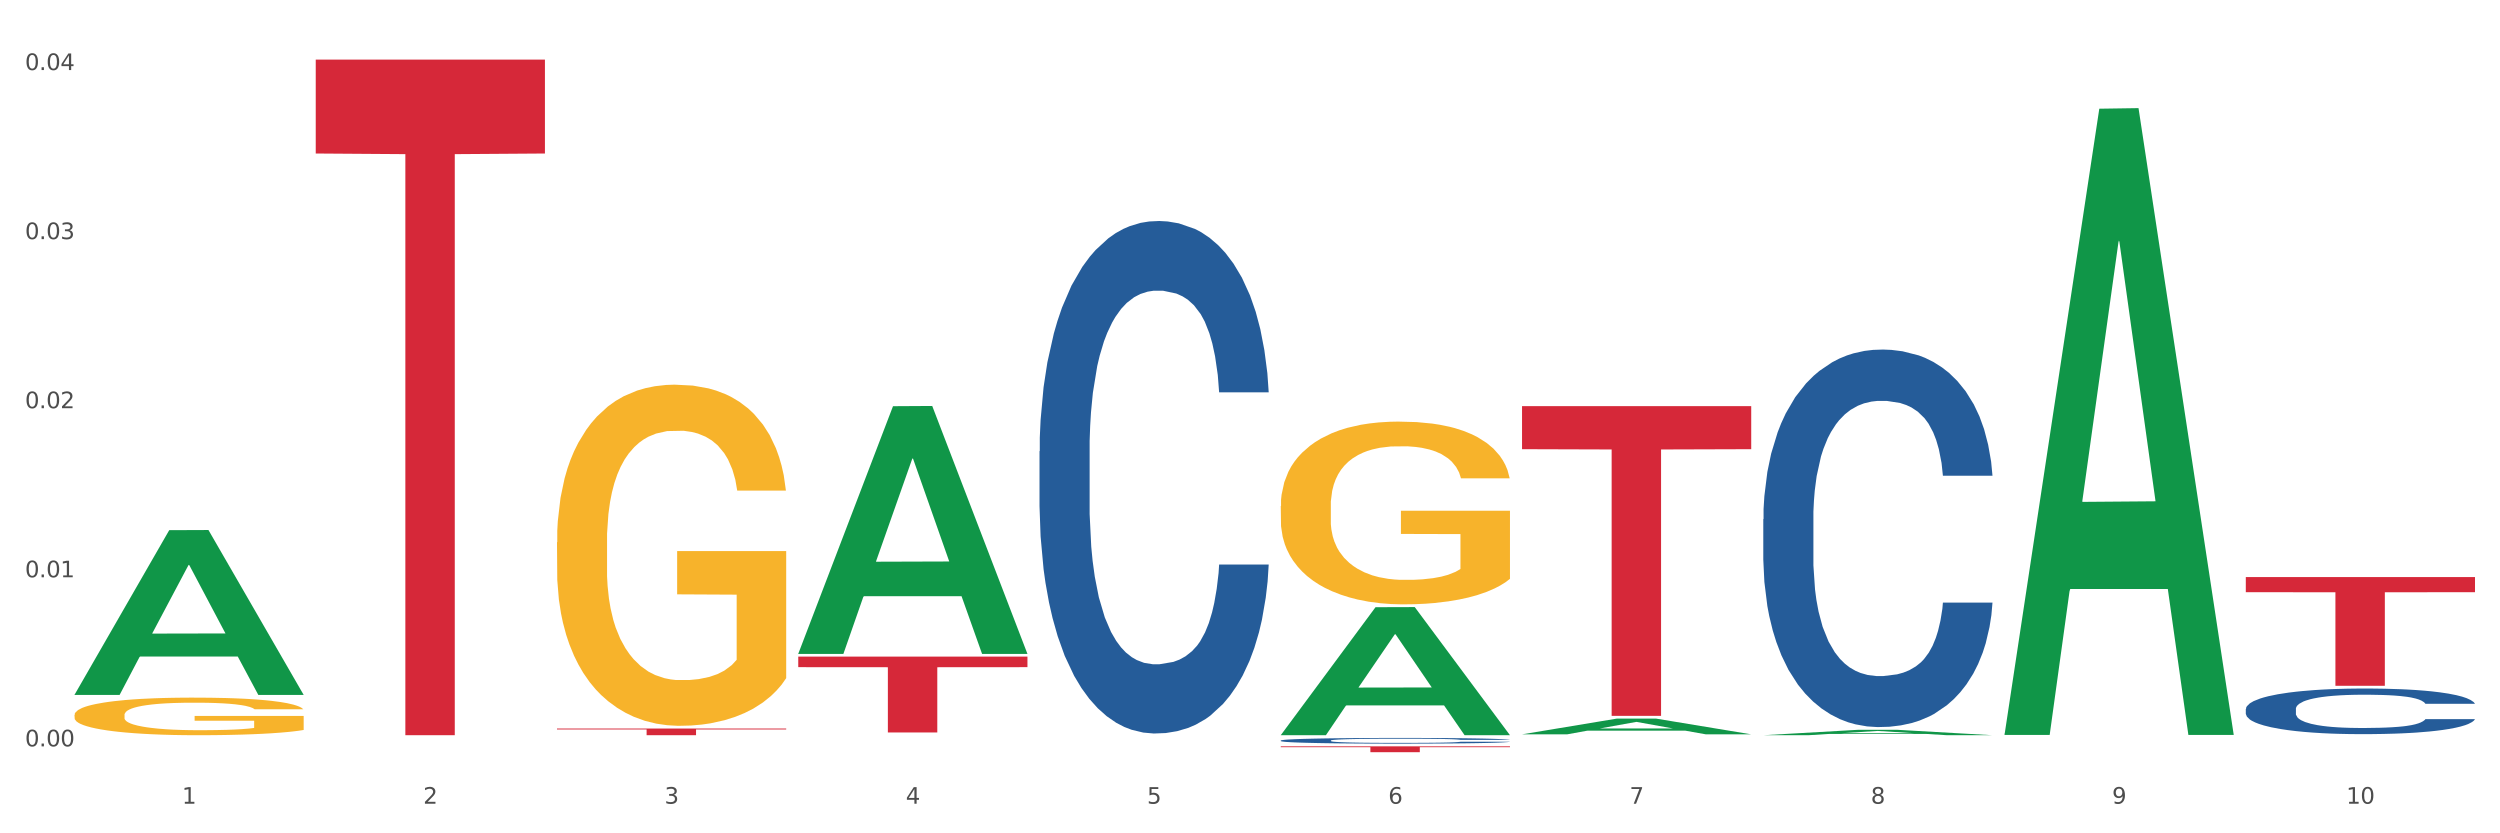 <?xml version="1.0" encoding="utf-8" standalone="no"?>
<!DOCTYPE svg PUBLIC "-//W3C//DTD SVG 1.1//EN"
  "http://www.w3.org/Graphics/SVG/1.1/DTD/svg11.dtd">
<svg xmlns:xlink="http://www.w3.org/1999/xlink" width="1080pt" height="360pt" viewBox="0 0 1080 360" xmlns="http://www.w3.org/2000/svg" version="1.1">
 <rect x="0" y="0" width="1080" height="360" fill="#333333" stroke="none"/>
 <defs>
  <style type="text/css">*{stroke-linejoin: round; stroke-linecap: butt}</style>
 </defs>
 <g id="figure_1">
  <g id="patch_1">
   <path d="M 0 360 
L 1080 360 
L 1080 0 
L 0 0 
z
" style="fill: #ffffff; stroke: #ffffff; stroke-linejoin: miter"/>
  </g>
  <g id="axes_1">
   <g id="matplotlib.axis_1">
    <g id="xtick_1">
     <g id="text_1">
      <!-- 1 -->
      <g style="fill: #4d4d4d" transform="translate(78.627 347.204) scale(0.096 -0.096)">
       <defs>
        <path id="DejaVuSans-31" d="M 794 531 
L 1825 531 
L 1825 4091 
L 703 3866 
L 703 4441 
L 1819 4666 
L 2450 4666 
L 2450 531 
L 3481 531 
L 3481 0 
L 794 0 
L 794 531 
z
" transform="scale(0.016)"/>
       </defs>
       <use xlink:href="#DejaVuSans-31"/>
      </g>
     </g>
    </g>
    <g id="xtick_2">
     <g id="text_2">
      <!-- 2 -->
      <g style="fill: #4d4d4d" transform="translate(182.851 347.204) scale(0.096 -0.096)">
       <defs>
        <path id="DejaVuSans-32" d="M 1228 531 
L 3431 531 
L 3431 0 
L 469 0 
L 469 531 
Q 828 903 1448 1529 
Q 2069 2156 2228 2338 
Q 2531 2678 2651 2914 
Q 2772 3150 2772 3378 
Q 2772 3750 2511 3984 
Q 2250 4219 1831 4219 
Q 1534 4219 1204 4116 
Q 875 4013 500 3803 
L 500 4441 
Q 881 4594 1212 4672 
Q 1544 4750 1819 4750 
Q 2544 4750 2975 4387 
Q 3406 4025 3406 3419 
Q 3406 3131 3298 2873 
Q 3191 2616 2906 2266 
Q 2828 2175 2409 1742 
Q 1991 1309 1228 531 
z
" transform="scale(0.016)"/>
       </defs>
       <use xlink:href="#DejaVuSans-32"/>
      </g>
     </g>
    </g>
    <g id="xtick_3">
     <g id="text_3">
      <!-- 3 -->
      <g style="fill: #4d4d4d" transform="translate(287.074 347.204) scale(0.096 -0.096)">
       <defs>
        <path id="DejaVuSans-33" d="M 2597 2516 
Q 3050 2419 3304 2112 
Q 3559 1806 3559 1356 
Q 3559 666 3084 287 
Q 2609 -91 1734 -91 
Q 1441 -91 1130 -33 
Q 819 25 488 141 
L 488 750 
Q 750 597 1062 519 
Q 1375 441 1716 441 
Q 2309 441 2620 675 
Q 2931 909 2931 1356 
Q 2931 1769 2642 2001 
Q 2353 2234 1838 2234 
L 1294 2234 
L 1294 2753 
L 1863 2753 
Q 2328 2753 2575 2939 
Q 2822 3125 2822 3475 
Q 2822 3834 2567 4026 
Q 2313 4219 1838 4219 
Q 1578 4219 1281 4162 
Q 984 4106 628 3988 
L 628 4550 
Q 988 4650 1302 4700 
Q 1616 4750 1894 4750 
Q 2613 4750 3031 4423 
Q 3450 4097 3450 3541 
Q 3450 3153 3228 2886 
Q 3006 2619 2597 2516 
z
" transform="scale(0.016)"/>
       </defs>
       <use xlink:href="#DejaVuSans-33"/>
      </g>
     </g>
    </g>
    <g id="xtick_4">
     <g id="text_4">
      <!-- 4 -->
      <g style="fill: #4d4d4d" transform="translate(391.298 347.204) scale(0.096 -0.096)">
       <defs>
        <path id="DejaVuSans-34" d="M 2419 4116 
L 825 1625 
L 2419 1625 
L 2419 4116 
z
M 2253 4666 
L 3047 4666 
L 3047 1625 
L 3713 1625 
L 3713 1100 
L 3047 1100 
L 3047 0 
L 2419 0 
L 2419 1100 
L 313 1100 
L 313 1709 
L 2253 4666 
z
" transform="scale(0.016)"/>
       </defs>
       <use xlink:href="#DejaVuSans-34"/>
      </g>
     </g>
    </g>
    <g id="xtick_5">
     <g id="text_5">
      <!-- 5 -->
      <g style="fill: #4d4d4d" transform="translate(495.522 347.204) scale(0.096 -0.096)">
       <defs>
        <path id="DejaVuSans-35" d="M 691 4666 
L 3169 4666 
L 3169 4134 
L 1269 4134 
L 1269 2991 
Q 1406 3038 1543 3061 
Q 1681 3084 1819 3084 
Q 2600 3084 3056 2656 
Q 3513 2228 3513 1497 
Q 3513 744 3044 326 
Q 2575 -91 1722 -91 
Q 1428 -91 1123 -41 
Q 819 9 494 109 
L 494 744 
Q 775 591 1075 516 
Q 1375 441 1709 441 
Q 2250 441 2565 725 
Q 2881 1009 2881 1497 
Q 2881 1984 2565 2268 
Q 2250 2553 1709 2553 
Q 1456 2553 1204 2497 
Q 953 2441 691 2322 
L 691 4666 
z
" transform="scale(0.016)"/>
       </defs>
       <use xlink:href="#DejaVuSans-35"/>
      </g>
     </g>
    </g>
    <g id="xtick_6">
     <g id="text_6">
      <!-- 6 -->
      <g style="fill: #4d4d4d" transform="translate(599.745 347.204) scale(0.096 -0.096)">
       <defs>
        <path id="DejaVuSans-36" d="M 2113 2584 
Q 1688 2584 1439 2293 
Q 1191 2003 1191 1497 
Q 1191 994 1439 701 
Q 1688 409 2113 409 
Q 2538 409 2786 701 
Q 3034 994 3034 1497 
Q 3034 2003 2786 2293 
Q 2538 2584 2113 2584 
z
M 3366 4563 
L 3366 3988 
Q 3128 4100 2886 4159 
Q 2644 4219 2406 4219 
Q 1781 4219 1451 3797 
Q 1122 3375 1075 2522 
Q 1259 2794 1537 2939 
Q 1816 3084 2150 3084 
Q 2853 3084 3261 2657 
Q 3669 2231 3669 1497 
Q 3669 778 3244 343 
Q 2819 -91 2113 -91 
Q 1303 -91 875 529 
Q 447 1150 447 2328 
Q 447 3434 972 4092 
Q 1497 4750 2381 4750 
Q 2619 4750 2861 4703 
Q 3103 4656 3366 4563 
z
" transform="scale(0.016)"/>
       </defs>
       <use xlink:href="#DejaVuSans-36"/>
      </g>
     </g>
    </g>
    <g id="xtick_7">
     <g id="text_7">
      <!-- 7 -->
      <g style="fill: #4d4d4d" transform="translate(703.969 347.204) scale(0.096 -0.096)">
       <defs>
        <path id="DejaVuSans-37" d="M 525 4666 
L 3525 4666 
L 3525 4397 
L 1831 0 
L 1172 0 
L 2766 4134 
L 525 4134 
L 525 4666 
z
" transform="scale(0.016)"/>
       </defs>
       <use xlink:href="#DejaVuSans-37"/>
      </g>
     </g>
    </g>
    <g id="xtick_8">
     <g id="text_8">
      <!-- 8 -->
      <g style="fill: #4d4d4d" transform="translate(808.193 347.204) scale(0.096 -0.096)">
       <defs>
        <path id="DejaVuSans-38" d="M 2034 2216 
Q 1584 2216 1326 1975 
Q 1069 1734 1069 1313 
Q 1069 891 1326 650 
Q 1584 409 2034 409 
Q 2484 409 2743 651 
Q 3003 894 3003 1313 
Q 3003 1734 2745 1975 
Q 2488 2216 2034 2216 
z
M 1403 2484 
Q 997 2584 770 2862 
Q 544 3141 544 3541 
Q 544 4100 942 4425 
Q 1341 4750 2034 4750 
Q 2731 4750 3128 4425 
Q 3525 4100 3525 3541 
Q 3525 3141 3298 2862 
Q 3072 2584 2669 2484 
Q 3125 2378 3379 2068 
Q 3634 1759 3634 1313 
Q 3634 634 3220 271 
Q 2806 -91 2034 -91 
Q 1263 -91 848 271 
Q 434 634 434 1313 
Q 434 1759 690 2068 
Q 947 2378 1403 2484 
z
M 1172 3481 
Q 1172 3119 1398 2916 
Q 1625 2713 2034 2713 
Q 2441 2713 2670 2916 
Q 2900 3119 2900 3481 
Q 2900 3844 2670 4047 
Q 2441 4250 2034 4250 
Q 1625 4250 1398 4047 
Q 1172 3844 1172 3481 
z
" transform="scale(0.016)"/>
       </defs>
       <use xlink:href="#DejaVuSans-38"/>
      </g>
     </g>
    </g>
    <g id="xtick_9">
     <g id="text_9">
      <!-- 9 -->
      <g style="fill: #4d4d4d" transform="translate(912.416 347.204) scale(0.096 -0.096)">
       <defs>
        <path id="DejaVuSans-39" d="M 703 97 
L 703 672 
Q 941 559 1184 500 
Q 1428 441 1663 441 
Q 2288 441 2617 861 
Q 2947 1281 2994 2138 
Q 2813 1869 2534 1725 
Q 2256 1581 1919 1581 
Q 1219 1581 811 2004 
Q 403 2428 403 3163 
Q 403 3881 828 4315 
Q 1253 4750 1959 4750 
Q 2769 4750 3195 4129 
Q 3622 3509 3622 2328 
Q 3622 1225 3098 567 
Q 2575 -91 1691 -91 
Q 1453 -91 1209 -44 
Q 966 3 703 97 
z
M 1959 2075 
Q 2384 2075 2632 2365 
Q 2881 2656 2881 3163 
Q 2881 3666 2632 3958 
Q 2384 4250 1959 4250 
Q 1534 4250 1286 3958 
Q 1038 3666 1038 3163 
Q 1038 2656 1286 2365 
Q 1534 2075 1959 2075 
z
" transform="scale(0.016)"/>
       </defs>
       <use xlink:href="#DejaVuSans-39"/>
      </g>
     </g>
    </g>
    <g id="xtick_10">
     <g id="text_10">
      <!-- 10 -->
      <g style="fill: #4d4d4d" transform="translate(1013.586 347.204) scale(0.096 -0.096)">
       <defs>
        <path id="DejaVuSans-30" d="M 2034 4250 
Q 1547 4250 1301 3770 
Q 1056 3291 1056 2328 
Q 1056 1369 1301 889 
Q 1547 409 2034 409 
Q 2525 409 2770 889 
Q 3016 1369 3016 2328 
Q 3016 3291 2770 3770 
Q 2525 4250 2034 4250 
z
M 2034 4750 
Q 2819 4750 3233 4129 
Q 3647 3509 3647 2328 
Q 3647 1150 3233 529 
Q 2819 -91 2034 -91 
Q 1250 -91 836 529 
Q 422 1150 422 2328 
Q 422 3509 836 4129 
Q 1250 4750 2034 4750 
z
" transform="scale(0.016)"/>
       </defs>
       <use xlink:href="#DejaVuSans-31"/>
       <use xlink:href="#DejaVuSans-30" transform="translate(63.623 0)"/>
      </g>
     </g>
    </g>
    <g id="xtick_11"/>
    <g id="xtick_12"/>
    <g id="xtick_13"/>
    <g id="xtick_14"/>
    <g id="xtick_15"/>
    <g id="xtick_16"/>
    <g id="xtick_17"/>
    <g id="xtick_18"/>
    <g id="xtick_19"/>
   </g>
   <g id="matplotlib.axis_2">
    <g id="ytick_1">
     <g id="text_11">
      <!-- 0.00 -->
      <g style="fill: #4d4d4d" transform="translate(10.8 322.435) scale(0.096 -0.096)">
       <defs>
        <path id="DejaVuSans-2e" d="M 684 794 
L 1344 794 
L 1344 0 
L 684 0 
L 684 794 
z
" transform="scale(0.016)"/>
       </defs>
       <use xlink:href="#DejaVuSans-30"/>
       <use xlink:href="#DejaVuSans-2e" transform="translate(63.623 0)"/>
       <use xlink:href="#DejaVuSans-30" transform="translate(95.41 0)"/>
       <use xlink:href="#DejaVuSans-30" transform="translate(159.033 0)"/>
      </g>
     </g>
    </g>
    <g id="ytick_2">
     <g id="text_12">
      <!-- 0.01 -->
      <g style="fill: #4d4d4d" transform="translate(10.8 249.393) scale(0.096 -0.096)">
       <use xlink:href="#DejaVuSans-30"/>
       <use xlink:href="#DejaVuSans-2e" transform="translate(63.623 0)"/>
       <use xlink:href="#DejaVuSans-30" transform="translate(95.41 0)"/>
       <use xlink:href="#DejaVuSans-31" transform="translate(159.033 0)"/>
      </g>
     </g>
    </g>
    <g id="ytick_3">
     <g id="text_13">
      <!-- 0.02 -->
      <g style="fill: #4d4d4d" transform="translate(10.8 176.351) scale(0.096 -0.096)">
       <use xlink:href="#DejaVuSans-30"/>
       <use xlink:href="#DejaVuSans-2e" transform="translate(63.623 0)"/>
       <use xlink:href="#DejaVuSans-30" transform="translate(95.41 0)"/>
       <use xlink:href="#DejaVuSans-32" transform="translate(159.033 0)"/>
      </g>
     </g>
    </g>
    <g id="ytick_4">
     <g id="text_14">
      <!-- 0.03 -->
      <g style="fill: #4d4d4d" transform="translate(10.8 103.309) scale(0.096 -0.096)">
       <use xlink:href="#DejaVuSans-30"/>
       <use xlink:href="#DejaVuSans-2e" transform="translate(63.623 0)"/>
       <use xlink:href="#DejaVuSans-30" transform="translate(95.41 0)"/>
       <use xlink:href="#DejaVuSans-33" transform="translate(159.033 0)"/>
      </g>
     </g>
    </g>
    <g id="ytick_5">
     <g id="text_15">
      <!-- 0.04 -->
      <g style="fill: #4d4d4d" transform="translate(10.8 30.266) scale(0.096 -0.096)">
       <use xlink:href="#DejaVuSans-30"/>
       <use xlink:href="#DejaVuSans-2e" transform="translate(63.623 0)"/>
       <use xlink:href="#DejaVuSans-30" transform="translate(95.41 0)"/>
       <use xlink:href="#DejaVuSans-34" transform="translate(159.033 0)"/>
      </g>
     </g>
    </g>
    <g id="ytick_6"/>
    <g id="ytick_7"/>
    <g id="ytick_8"/>
    <g id="ytick_9"/>
   </g>
   <g id="PolyCollection_1">
    <path d="M 32.175 300.068 
L 32.277 300.001 
L 73.107 229.033 
L 90.051 228.966 
L 131.187 300.201 
L 111.589 300.201 
L 102.709 283.613 
L 60.552 283.613 
L 60.246 283.881 
L 51.671 300.201 
L 32.175 300.201 
L 32.175 300.068 
L 65.86 273.714 
L 97.401 273.647 
L 81.783 244.149 
L 81.579 244.016 
L 81.375 244.216 
L 65.758 273.647 
L 65.86 273.714 
L 32.175 300.068 
z
" clip-path="url(#p5e525b9938)" style="fill: #109648"/>
    <path d="M 970.188 306.299 
L 970.305 306.281 
L 970.305 305.777 
L 970.656 305.093 
L 971.943 303.833 
L 973.582 302.88 
L 976.39 301.764 
L 977.912 301.296 
L 979.902 300.774 
L 983.998 299.928 
L 988.679 299.208 
L 991.956 298.812 
L 994.414 298.56 
L 999.915 298.11 
L 1003.075 297.912 
L 1006.352 297.75 
L 1009.161 297.642 
L 1013.842 297.516 
L 1017.587 297.463 
L 1021.917 297.445 
L 1025.546 297.463 
L 1030.344 297.534 
L 1037.366 297.75 
L 1040.058 297.876 
L 1043.686 298.092 
L 1047.431 298.38 
L 1050.474 298.668 
L 1053.985 299.082 
L 1057.613 299.622 
L 1061.125 300.306 
L 1063.582 300.936 
L 1065.572 301.602 
L 1067.327 302.412 
L 1068.615 303.293 
L 1069.2 304.031 
L 1047.782 304.031 
L 1047.197 303.365 
L 1046.027 302.646 
L 1044.857 302.16 
L 1043.569 301.764 
L 1041.58 301.314 
L 1039.824 301.026 
L 1036.898 300.684 
L 1034.206 300.468 
L 1031.983 300.342 
L 1029.291 300.234 
L 1023.556 300.126 
L 1019.46 300.126 
L 1016.885 300.162 
L 1013.725 300.252 
L 1011.033 300.378 
L 1007.873 300.594 
L 1005.415 300.828 
L 1002.958 301.134 
L 1001.553 301.35 
L 999.447 301.746 
L 998.042 302.07 
L 996.17 302.628 
L 995.116 303.024 
L 993.244 304.049 
L 992.424 304.805 
L 992.073 305.327 
L 991.839 305.903 
L 991.839 308.71 
L 992.541 309.97 
L 993.127 310.51 
L 994.063 311.122 
L 995.818 311.914 
L 998.393 312.688 
L 1001.085 313.246 
L 1003.309 313.588 
L 1005.415 313.84 
L 1007.522 314.038 
L 1010.097 314.217 
L 1012.203 314.325 
L 1015.363 314.433 
L 1019.109 314.487 
L 1022.035 314.487 
L 1028.003 314.397 
L 1030.695 314.307 
L 1033.27 314.181 
L 1036.079 313.984 
L 1038.303 313.768 
L 1039.59 313.606 
L 1041.697 313.264 
L 1043.335 312.904 
L 1044.739 312.49 
L 1045.676 312.13 
L 1046.729 311.59 
L 1047.548 310.978 
L 1047.782 310.654 
L 1069.2 310.654 
L 1068.732 311.302 
L 1067.913 311.932 
L 1066.274 312.778 
L 1064.987 313.264 
L 1062.997 313.858 
L 1060.89 314.361 
L 1057.965 314.919 
L 1055.273 315.333 
L 1052.464 315.693 
L 1049.421 316.017 
L 1043.92 316.467 
L 1041.931 316.593 
L 1037.717 316.809 
L 1034.44 316.935 
L 1029.642 317.061 
L 1024.726 317.133 
L 1019.577 317.151 
L 1015.012 317.115 
L 1009.98 317.007 
L 1006.82 316.899 
L 1003.309 316.737 
L 999.212 316.485 
L 995.35 316.179 
L 991.722 315.819 
L 988.328 315.405 
L 985.168 314.937 
L 981.072 314.164 
L 978.029 313.408 
L 975.805 312.706 
L 974.284 312.112 
L 972.762 311.356 
L 971.943 310.834 
L 970.656 309.574 
L 970.188 308.405 
L 970.188 306.299 
z
" clip-path="url(#p5e525b9938)" style="fill: #255c99"/>
    <path d="M 449.069 194.952 
L 449.187 194.75 
L 449.187 189.088 
L 449.538 181.405 
L 450.825 167.251 
L 452.464 156.534 
L 455.272 143.998 
L 456.794 138.741 
L 458.783 132.877 
L 462.88 123.373 
L 467.561 115.286 
L 470.838 110.837 
L 473.296 108.006 
L 478.797 102.951 
L 481.957 100.727 
L 485.234 98.907 
L 488.042 97.694 
L 492.724 96.279 
L 496.469 95.672 
L 500.799 95.47 
L 504.427 95.672 
L 509.226 96.481 
L 516.248 98.907 
L 518.94 100.323 
L 522.568 102.749 
L 526.313 105.984 
L 529.356 109.22 
L 532.867 113.87 
L 536.495 119.936 
L 540.006 127.62 
L 542.464 134.697 
L 544.454 142.178 
L 546.209 151.277 
L 547.497 161.185 
L 548.082 169.475 
L 526.664 169.475 
L 526.079 161.994 
L 524.909 153.906 
L 523.738 148.446 
L 522.451 143.998 
L 520.461 138.943 
L 518.706 135.708 
L 515.78 131.866 
L 513.088 129.439 
L 510.864 128.024 
L 508.173 126.811 
L 502.438 125.598 
L 498.342 125.598 
L 495.767 126.002 
L 492.607 127.013 
L 489.915 128.428 
L 486.755 130.855 
L 484.297 133.483 
L 481.84 136.921 
L 480.435 139.347 
L 478.328 143.796 
L 476.924 147.435 
L 475.051 153.703 
L 473.998 158.152 
L 472.126 169.677 
L 471.306 178.169 
L 470.955 184.033 
L 470.721 190.504 
L 470.721 222.047 
L 471.423 236.201 
L 472.009 242.267 
L 472.945 249.141 
L 474.7 258.038 
L 477.275 266.733 
L 479.967 273.001 
L 482.191 276.843 
L 484.297 279.673 
L 486.404 281.898 
L 488.979 283.92 
L 491.085 285.133 
L 494.245 286.346 
L 497.991 286.953 
L 500.916 286.953 
L 506.885 285.942 
L 509.577 284.931 
L 512.152 283.515 
L 514.961 281.291 
L 517.184 278.865 
L 518.472 277.045 
L 520.578 273.203 
L 522.217 269.159 
L 523.621 264.509 
L 524.558 260.465 
L 525.611 254.399 
L 526.43 247.524 
L 526.664 243.884 
L 548.082 243.884 
L 547.614 251.163 
L 546.795 258.24 
L 545.156 267.744 
L 543.869 273.203 
L 541.879 279.876 
L 539.772 285.537 
L 536.846 291.805 
L 534.155 296.456 
L 531.346 300.5 
L 528.303 304.14 
L 522.802 309.195 
L 520.813 310.61 
L 516.599 313.036 
L 513.322 314.452 
L 508.524 315.867 
L 503.608 316.676 
L 498.459 316.878 
L 493.894 316.474 
L 488.862 315.261 
L 485.702 314.047 
L 482.191 312.228 
L 478.094 309.397 
L 474.232 305.959 
L 470.604 301.915 
L 467.21 297.265 
L 464.05 292.008 
L 459.954 283.313 
L 456.911 274.821 
L 454.687 266.935 
L 453.166 260.262 
L 451.644 251.77 
L 450.825 245.906 
L 449.538 231.752 
L 449.069 218.609 
L 449.069 194.952 
z
" clip-path="url(#p5e525b9938)" style="fill: #255c99"/>
    <path d="M 136.399 25.759 
L 235.411 25.759 
L 235.411 66.316 
L 196.463 66.59 
L 196.463 317.601 
L 175.112 317.601 
L 175.112 66.59 
L 136.399 66.316 
L 136.399 26.034 
L 136.399 25.759 
z
" clip-path="url(#p5e525b9938)" style="fill: #d62839"/>
    <path d="M 32.175 308.879 
L 32.292 308.864 
L 32.292 308.33 
L 32.526 307.87 
L 33.695 306.758 
L 35.448 305.838 
L 36.734 305.349 
L 38.02 304.948 
L 39.54 304.548 
L 41.41 304.132 
L 44.8 303.524 
L 46.904 303.213 
L 49.476 302.886 
L 54.152 302.412 
L 57.542 302.145 
L 61.049 301.922 
L 66.777 301.655 
L 70.517 301.537 
L 74.492 301.448 
L 79.285 301.388 
L 82.909 301.373 
L 90.858 301.418 
L 97.638 301.551 
L 100.911 301.655 
L 105.119 301.833 
L 107.34 301.952 
L 110.964 302.189 
L 114.705 302.501 
L 117.277 302.768 
L 121.134 303.272 
L 124.057 303.776 
L 126.745 304.399 
L 128.148 304.83 
L 129.2 305.23 
L 130.135 305.69 
L 131.071 306.417 
L 110.029 306.417 
L 109.211 305.898 
L 107.925 305.408 
L 106.054 304.933 
L 104.418 304.637 
L 101.612 304.266 
L 99.041 304.029 
L 96.352 303.851 
L 93.079 303.702 
L 90.507 303.628 
L 86.883 303.569 
L 79.752 303.584 
L 74.96 303.702 
L 71.686 303.851 
L 69.582 303.984 
L 67.712 304.132 
L 65.608 304.34 
L 63.153 304.652 
L 61.399 304.933 
L 59.646 305.289 
L 58.243 305.645 
L 56.957 306.061 
L 55.905 306.506 
L 55.087 306.965 
L 54.386 307.529 
L 53.801 308.464 
L 53.801 310.496 
L 54.035 310.956 
L 54.619 311.564 
L 55.321 312.023 
L 56.49 312.572 
L 57.542 312.943 
L 59.529 313.477 
L 61.75 313.922 
L 63.504 314.204 
L 65.257 314.441 
L 68.296 314.768 
L 71.686 315.035 
L 74.609 315.198 
L 78.583 315.346 
L 81.272 315.405 
L 83.61 315.435 
L 89.338 315.435 
L 93.429 315.391 
L 97.988 315.287 
L 101.495 315.153 
L 104.418 314.99 
L 107.691 314.723 
L 109.795 314.471 
L 109.795 311.371 
L 84.078 311.356 
L 84.078 309.294 
L 131.187 309.294 
L 131.187 315.346 
L 129.2 315.658 
L 126.979 315.939 
L 124.641 316.192 
L 121.134 316.503 
L 116.926 316.8 
L 113.185 317.007 
L 109.211 317.185 
L 104.535 317.348 
L 98.456 317.497 
L 94.715 317.556 
L 90.039 317.601 
L 84.545 317.615 
L 79.752 317.586 
L 75.076 317.512 
L 70.167 317.378 
L 65.374 317.185 
L 61.75 316.992 
L 58.126 316.755 
L 54.269 316.444 
L 51.229 316.147 
L 48.891 315.88 
L 46.32 315.539 
L 43.514 315.094 
L 41.41 314.693 
L 39.54 314.278 
L 37.552 313.744 
L 36.15 313.284 
L 34.747 312.706 
L 33.928 312.276 
L 32.993 311.608 
L 32.292 310.674 
L 32.175 308.879 
z
" clip-path="url(#p5e525b9938)" style="fill: #f7b32b"/>
    <path d="M 240.622 314.731 
L 339.635 314.731 
L 339.635 315.132 
L 300.687 315.134 
L 300.687 317.615 
L 279.336 317.615 
L 279.336 315.134 
L 240.622 315.132 
L 240.622 314.733 
L 240.622 314.731 
z
" clip-path="url(#p5e525b9938)" style="fill: #d62839"/>
    <path d="M 344.846 283.66 
L 443.858 283.66 
L 443.858 288.214 
L 404.91 288.245 
L 404.91 316.432 
L 383.559 316.432 
L 383.559 288.245 
L 344.846 288.214 
L 344.846 283.691 
L 344.846 283.66 
z
" clip-path="url(#p5e525b9938)" style="fill: #d62839"/>
    <path d="M 553.293 322.428 
L 652.306 322.428 
L 652.306 322.778 
L 613.358 322.78 
L 613.358 324.95 
L 592.006 324.95 
L 592.006 322.78 
L 553.293 322.778 
L 553.293 322.43 
L 553.293 322.428 
z
" clip-path="url(#p5e525b9938)" style="fill: #d62839"/>
    <path d="M 657.517 175.452 
L 756.529 175.452 
L 756.529 194.047 
L 717.581 194.173 
L 717.581 309.262 
L 696.23 309.262 
L 696.23 194.173 
L 657.517 194.047 
L 657.517 175.578 
L 657.517 175.452 
z
" clip-path="url(#p5e525b9938)" style="fill: #d62839"/>
    <path d="M 970.188 249.293 
L 1069.2 249.293 
L 1069.2 255.822 
L 1030.252 255.866 
L 1030.252 296.272 
L 1008.901 296.272 
L 1008.901 255.866 
L 970.188 255.822 
L 970.188 249.338 
L 970.188 249.293 
z
" clip-path="url(#p5e525b9938)" style="fill: #d62839"/>
    <path d="M 761.74 224.288 
L 761.857 224.139 
L 761.857 219.968 
L 762.208 214.308 
L 763.496 203.882 
L 765.134 195.987 
L 767.943 186.753 
L 769.465 182.88 
L 771.454 178.56 
L 775.551 171.56 
L 780.232 165.602 
L 783.509 162.325 
L 785.967 160.24 
L 791.467 156.516 
L 794.627 154.878 
L 797.904 153.537 
L 800.713 152.643 
L 805.395 151.601 
L 809.14 151.154 
L 813.47 151.005 
L 817.098 151.154 
L 821.897 151.75 
L 828.919 153.537 
L 831.611 154.58 
L 835.239 156.367 
L 838.984 158.75 
L 842.027 161.133 
L 845.538 164.559 
L 849.166 169.028 
L 852.677 174.688 
L 855.135 179.901 
L 857.125 185.412 
L 858.88 192.115 
L 860.168 199.413 
L 860.753 205.52 
L 839.335 205.52 
L 838.75 200.009 
L 837.58 194.051 
L 836.409 190.029 
L 835.122 186.753 
L 833.132 183.029 
L 831.377 180.646 
L 828.451 177.816 
L 825.759 176.028 
L 823.535 174.986 
L 820.843 174.092 
L 815.109 173.198 
L 811.012 173.198 
L 808.438 173.496 
L 805.278 174.241 
L 802.586 175.284 
L 799.426 177.071 
L 796.968 179.007 
L 794.51 181.539 
L 793.106 183.327 
L 790.999 186.604 
L 789.595 189.285 
L 787.722 193.902 
L 786.669 197.179 
L 784.796 205.669 
L 783.977 211.925 
L 783.626 216.245 
L 783.392 221.011 
L 783.392 244.247 
L 784.094 254.673 
L 784.679 259.142 
L 785.616 264.206 
L 787.371 270.76 
L 789.946 277.165 
L 792.638 281.782 
L 794.862 284.612 
L 796.968 286.697 
L 799.075 288.336 
L 801.65 289.825 
L 803.756 290.719 
L 806.916 291.613 
L 810.661 292.06 
L 813.587 292.06 
L 819.556 291.315 
L 822.248 290.57 
L 824.823 289.527 
L 827.632 287.889 
L 829.855 286.102 
L 831.143 284.761 
L 833.249 281.931 
L 834.888 278.952 
L 836.292 275.526 
L 837.229 272.547 
L 838.282 268.079 
L 839.101 263.014 
L 839.335 260.333 
L 860.753 260.333 
L 860.285 265.696 
L 859.465 270.909 
L 857.827 277.909 
L 856.539 281.931 
L 854.55 286.846 
L 852.443 291.017 
L 849.517 295.634 
L 846.825 299.06 
L 844.017 302.039 
L 840.974 304.72 
L 835.473 308.444 
L 833.483 309.487 
L 829.27 311.274 
L 825.993 312.317 
L 821.195 313.359 
L 816.279 313.955 
L 811.13 314.104 
L 806.565 313.806 
L 801.533 312.912 
L 798.373 312.019 
L 794.862 310.678 
L 790.765 308.593 
L 786.903 306.061 
L 783.275 303.082 
L 779.881 299.656 
L 776.721 295.783 
L 772.625 289.378 
L 769.582 283.123 
L 767.358 277.314 
L 765.837 272.398 
L 764.315 266.142 
L 763.496 261.823 
L 762.208 251.396 
L 761.74 241.715 
L 761.74 224.288 
z
" clip-path="url(#p5e525b9938)" style="fill: #255c99"/>
    <path d="M 553.293 218.615 
L 553.41 218.543 
L 553.41 215.947 
L 553.644 213.712 
L 554.813 208.304 
L 556.566 203.833 
L 557.852 201.453 
L 559.138 199.506 
L 560.658 197.559 
L 562.528 195.54 
L 565.918 192.584 
L 568.022 191.07 
L 570.594 189.483 
L 575.27 187.176 
L 578.66 185.878 
L 582.167 184.796 
L 587.895 183.498 
L 591.636 182.921 
L 595.61 182.489 
L 600.403 182.2 
L 604.027 182.128 
L 611.976 182.344 
L 618.756 182.993 
L 622.029 183.498 
L 626.237 184.363 
L 628.458 184.94 
L 632.082 186.094 
L 635.823 187.608 
L 638.395 188.906 
L 642.252 191.358 
L 645.175 193.81 
L 647.863 196.838 
L 649.266 198.929 
L 650.318 200.876 
L 651.253 203.112 
L 652.189 206.645 
L 631.147 206.645 
L 630.329 204.121 
L 629.043 201.742 
L 627.173 199.434 
L 625.536 197.992 
L 622.73 196.189 
L 620.159 195.036 
L 617.47 194.17 
L 614.197 193.449 
L 611.625 193.089 
L 608.001 192.8 
L 600.87 192.872 
L 596.078 193.449 
L 592.805 194.17 
L 590.7 194.819 
L 588.83 195.54 
L 586.726 196.55 
L 584.271 198.064 
L 582.518 199.434 
L 580.764 201.165 
L 579.361 202.895 
L 578.075 204.915 
L 577.023 207.078 
L 576.205 209.313 
L 575.504 212.053 
L 574.919 216.596 
L 574.919 226.475 
L 575.153 228.71 
L 575.737 231.667 
L 576.439 233.902 
L 577.608 236.57 
L 578.66 238.373 
L 580.647 240.969 
L 582.868 243.132 
L 584.622 244.502 
L 586.375 245.656 
L 589.415 247.242 
L 592.805 248.54 
L 595.727 249.334 
L 599.702 250.055 
L 602.39 250.343 
L 604.728 250.487 
L 610.456 250.487 
L 614.548 250.271 
L 619.107 249.766 
L 622.613 249.117 
L 625.536 248.324 
L 628.809 247.026 
L 630.913 245.8 
L 630.913 230.73 
L 605.196 230.657 
L 605.196 220.634 
L 652.306 220.634 
L 652.306 250.055 
L 650.318 251.569 
L 648.097 252.939 
L 645.759 254.165 
L 642.252 255.679 
L 638.044 257.121 
L 634.303 258.131 
L 630.329 258.996 
L 625.653 259.789 
L 619.574 260.511 
L 615.833 260.799 
L 611.158 261.015 
L 605.663 261.087 
L 600.87 260.943 
L 596.195 260.583 
L 591.285 259.934 
L 586.492 258.996 
L 582.868 258.059 
L 579.244 256.905 
L 575.387 255.391 
L 572.347 253.949 
L 570.009 252.651 
L 567.438 250.992 
L 564.632 248.829 
L 562.528 246.882 
L 560.658 244.863 
L 558.67 242.267 
L 557.268 240.032 
L 555.865 237.219 
L 555.047 235.128 
L 554.111 231.883 
L 553.41 227.34 
L 553.293 218.615 
z
" clip-path="url(#p5e525b9938)" style="fill: #f7b32b"/>
    <path d="M 240.622 234.278 
L 240.739 234.144 
L 240.739 229.298 
L 240.973 225.125 
L 242.142 215.03 
L 243.895 206.685 
L 245.181 202.243 
L 246.467 198.609 
L 247.987 194.974 
L 249.857 191.206 
L 253.247 185.687 
L 255.351 182.86 
L 257.923 179.899 
L 262.599 175.592 
L 265.989 173.169 
L 269.496 171.15 
L 275.224 168.727 
L 278.965 167.65 
L 282.939 166.843 
L 287.732 166.304 
L 291.356 166.17 
L 299.305 166.573 
L 306.085 167.785 
L 309.358 168.727 
L 313.566 170.342 
L 315.788 171.419 
L 319.411 173.573 
L 323.152 176.399 
L 325.724 178.822 
L 329.581 183.399 
L 332.504 187.975 
L 335.193 193.628 
L 336.595 197.532 
L 337.647 201.166 
L 338.583 205.339 
L 339.518 211.934 
L 318.476 211.934 
L 317.658 207.223 
L 316.372 202.781 
L 314.502 198.474 
L 312.865 195.782 
L 310.06 192.417 
L 307.488 190.263 
L 304.799 188.648 
L 301.526 187.302 
L 298.954 186.629 
L 295.33 186.091 
L 288.2 186.225 
L 283.407 187.302 
L 280.134 188.648 
L 278.03 189.859 
L 276.159 191.206 
L 274.055 193.09 
L 271.6 195.917 
L 269.847 198.474 
L 268.093 201.704 
L 266.69 204.935 
L 265.405 208.704 
L 264.352 212.742 
L 263.534 216.914 
L 262.833 222.029 
L 262.248 230.509 
L 262.248 248.95 
L 262.482 253.122 
L 263.067 258.641 
L 263.768 262.814 
L 264.937 267.794 
L 265.989 271.159 
L 267.976 276.005 
L 270.197 280.043 
L 271.951 282.6 
L 273.704 284.754 
L 276.744 287.715 
L 280.134 290.138 
L 283.056 291.619 
L 287.031 292.965 
L 289.719 293.503 
L 292.057 293.772 
L 297.785 293.772 
L 301.877 293.368 
L 306.436 292.426 
L 309.943 291.215 
L 312.865 289.734 
L 316.138 287.311 
L 318.242 285.023 
L 318.242 256.891 
L 292.525 256.757 
L 292.525 238.047 
L 339.635 238.047 
L 339.635 292.965 
L 337.647 295.791 
L 335.426 298.349 
L 333.088 300.637 
L 329.581 303.463 
L 325.373 306.156 
L 321.632 308.04 
L 317.658 309.655 
L 312.982 311.136 
L 306.903 312.482 
L 303.163 313.02 
L 298.487 313.424 
L 292.992 313.559 
L 288.2 313.289 
L 283.524 312.616 
L 278.614 311.405 
L 273.821 309.655 
L 270.197 307.905 
L 266.574 305.752 
L 262.716 302.925 
L 259.677 300.233 
L 257.339 297.81 
L 254.767 294.714 
L 251.961 290.676 
L 249.857 287.042 
L 247.987 283.273 
L 246 278.428 
L 244.597 274.255 
L 243.194 269.005 
L 242.376 265.102 
L 241.441 259.045 
L 240.739 250.565 
L 240.622 234.278 
z
" clip-path="url(#p5e525b9938)" style="fill: #f7b32b"/>
    <path d="M 553.293 319.896 
L 553.41 319.894 
L 553.41 319.831 
L 553.761 319.745 
L 555.049 319.588 
L 556.687 319.468 
L 559.496 319.328 
L 561.017 319.27 
L 563.007 319.205 
L 567.103 319.099 
L 571.785 319.008 
L 575.062 318.959 
L 577.52 318.927 
L 583.02 318.871 
L 586.18 318.846 
L 589.457 318.826 
L 592.266 318.812 
L 596.948 318.797 
L 600.693 318.79 
L 605.023 318.788 
L 608.651 318.79 
L 613.45 318.799 
L 620.472 318.826 
L 623.164 318.842 
L 626.792 318.869 
L 630.537 318.905 
L 633.58 318.941 
L 637.091 318.993 
L 640.719 319.06 
L 644.23 319.146 
L 646.688 319.225 
L 648.677 319.308 
L 650.433 319.41 
L 651.72 319.52 
L 652.306 319.612 
L 630.888 319.612 
L 630.303 319.529 
L 629.132 319.439 
L 627.962 319.378 
L 626.675 319.328 
L 624.685 319.272 
L 622.929 319.236 
L 620.004 319.193 
L 617.312 319.166 
L 615.088 319.15 
L 612.396 319.137 
L 606.661 319.123 
L 602.565 319.123 
L 599.99 319.128 
L 596.83 319.139 
L 594.139 319.155 
L 590.979 319.182 
L 588.521 319.211 
L 586.063 319.25 
L 584.659 319.277 
L 582.552 319.326 
L 581.148 319.367 
L 579.275 319.437 
L 578.222 319.486 
L 576.349 319.615 
L 575.53 319.709 
L 575.179 319.775 
L 574.945 319.847 
L 574.945 320.198 
L 575.647 320.356 
L 576.232 320.424 
L 577.168 320.5 
L 578.924 320.6 
L 581.499 320.697 
L 584.191 320.766 
L 586.414 320.809 
L 588.521 320.841 
L 590.628 320.866 
L 593.202 320.888 
L 595.309 320.902 
L 598.469 320.915 
L 602.214 320.922 
L 605.14 320.922 
L 611.109 320.911 
L 613.801 320.899 
L 616.375 320.884 
L 619.184 320.859 
L 621.408 320.832 
L 622.695 320.812 
L 624.802 320.769 
L 626.441 320.724 
L 627.845 320.672 
L 628.781 320.627 
L 629.835 320.559 
L 630.654 320.482 
L 630.888 320.442 
L 652.306 320.442 
L 651.837 320.523 
L 651.018 320.602 
L 649.38 320.708 
L 648.092 320.769 
L 646.103 320.843 
L 643.996 320.906 
L 641.07 320.976 
L 638.378 321.028 
L 635.569 321.073 
L 632.526 321.114 
L 627.026 321.17 
L 625.036 321.186 
L 620.823 321.213 
L 617.546 321.228 
L 612.747 321.244 
L 607.832 321.253 
L 602.682 321.256 
L 598.118 321.251 
L 593.085 321.237 
L 589.925 321.224 
L 586.414 321.204 
L 582.318 321.172 
L 578.456 321.134 
L 574.828 321.089 
L 571.434 321.037 
L 568.274 320.978 
L 564.177 320.881 
L 561.135 320.787 
L 558.911 320.699 
L 557.389 320.624 
L 555.868 320.53 
L 555.049 320.464 
L 553.761 320.307 
L 553.293 320.16 
L 553.293 319.896 
z
" clip-path="url(#p5e525b9938)" style="fill: #255c99"/>
    <path d="M 344.846 282.287 
L 344.948 282.186 
L 385.778 175.477 
L 402.722 175.376 
L 443.858 282.488 
L 424.26 282.488 
L 415.379 257.546 
L 373.223 257.546 
L 372.916 257.948 
L 364.342 282.488 
L 344.846 282.488 
L 344.846 282.287 
L 378.53 242.66 
L 410.072 242.56 
L 394.454 198.207 
L 394.25 198.005 
L 394.046 198.307 
L 378.428 242.56 
L 378.53 242.66 
L 344.846 282.287 
z
" clip-path="url(#p5e525b9938)" style="fill: #109648"/>
    <path d="M 553.293 317.512 
L 553.395 317.46 
L 594.225 262.311 
L 611.169 262.26 
L 652.306 317.615 
L 632.707 317.615 
L 623.827 304.725 
L 581.67 304.725 
L 581.364 304.933 
L 572.789 317.615 
L 553.293 317.615 
L 553.293 317.512 
L 586.978 297.032 
L 618.519 296.98 
L 602.901 274.058 
L 602.697 273.954 
L 602.493 274.11 
L 586.876 296.98 
L 586.978 297.032 
L 553.293 317.512 
z
" clip-path="url(#p5e525b9938)" style="fill: #109648"/>
    <path d="M 657.517 317.222 
L 657.619 317.216 
L 698.449 310.44 
L 715.393 310.434 
L 756.529 317.235 
L 736.931 317.235 
L 728.05 315.651 
L 685.893 315.651 
L 685.587 315.677 
L 677.013 317.235 
L 657.517 317.235 
L 657.517 317.222 
L 691.201 314.706 
L 722.742 314.7 
L 707.125 311.884 
L 706.921 311.871 
L 706.717 311.89 
L 691.099 314.7 
L 691.201 314.706 
L 657.517 317.222 
z
" clip-path="url(#p5e525b9938)" style="fill: #109648"/>
    <path d="M 761.74 317.611 
L 761.842 317.609 
L 802.672 315.278 
L 819.617 315.276 
L 860.753 317.615 
L 841.154 317.615 
L 832.274 317.071 
L 790.117 317.071 
L 789.811 317.079 
L 781.237 317.615 
L 761.74 317.615 
L 761.74 317.611 
L 795.425 316.746 
L 826.966 316.743 
L 811.349 315.775 
L 811.144 315.77 
L 810.94 315.777 
L 795.323 316.743 
L 795.425 316.746 
L 761.74 317.611 
z
" clip-path="url(#p5e525b9938)" style="fill: #109648"/>
    <path d="M 865.964 316.993 
L 866.066 316.739 
L 906.896 46.961 
L 923.84 46.707 
L 964.976 317.501 
L 945.378 317.501 
L 936.498 254.443 
L 894.341 254.443 
L 894.034 255.46 
L 885.46 317.501 
L 865.964 317.501 
L 865.964 316.993 
L 899.649 216.812 
L 931.19 216.557 
L 915.572 104.426 
L 915.368 103.917 
L 915.164 104.68 
L 899.547 216.557 
L 899.649 216.812 
L 865.964 316.993 
z
" clip-path="url(#p5e525b9938)" style="fill: #109648"/>
   </g>
  </g>
 </g>
 <defs>
  <clipPath id="p5e525b9938">
   <rect x="32.175" y="10.8" width="1037.025" height="329.109"/>
  </clipPath>
 </defs>
</svg>
